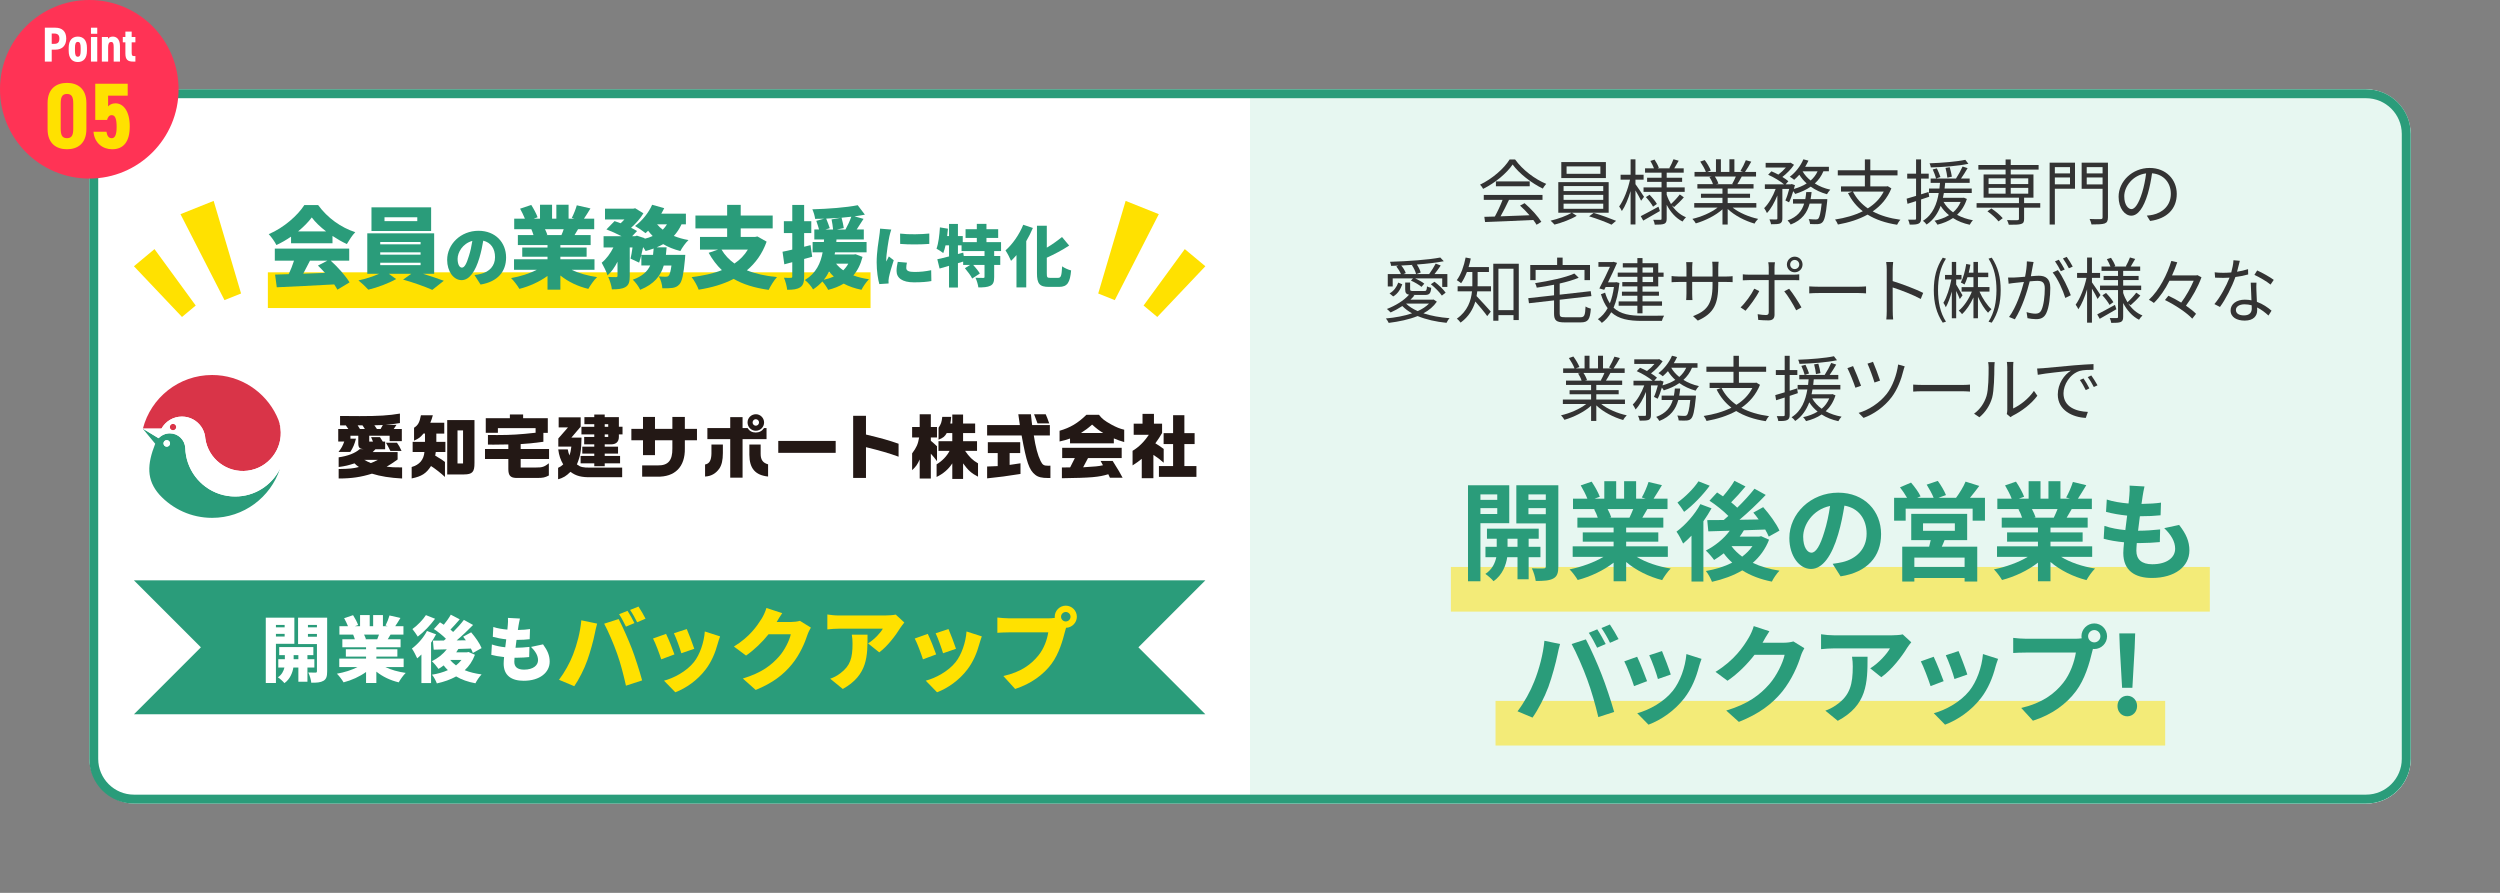 <?xml version="1.0" encoding="UTF-8"?><svg id="Point" xmlns="http://www.w3.org/2000/svg" width="560" height="200" viewBox="0 0 560 200"><rect x="0" y="0" width="560" height="200" fill="#808080" stroke="none"/><defs><style>.cls-1{fill:#333;}.cls-1,.cls-2,.cls-3,.cls-4,.cls-5,.cls-6,.cls-7,.cls-8,.cls-9{stroke-width:0px;}.cls-2{fill:#231815;}.cls-3{fill:#e7f7f1;}.cls-4{fill:#f35;}.cls-5{opacity:.5;}.cls-5,.cls-7{fill:#ffe100;}.cls-6{fill:#2a9c7a;}.cls-8{fill:#d93448;}.cls-9{fill:#fff;}</style></defs><rect class="cls-9" x="20" y="20" width="520" height="160" rx="10" ry="10"/><path class="cls-3" d="M280,20h250c5.519,0,10,4.481,10,10v140c0,5.519-4.481,10-10,10h-250V20h0Z"/><path class="cls-1" d="M339.374,35.715c1.681,2.353,4.466,4.434,6.979,5.474-.273.288-.561.704-.77,1.056-2.465-1.2-5.266-3.329-6.754-5.394-1.297,1.921-3.89,4.114-6.611,5.458-.127-.272-.432-.705-.688-.945,2.736-1.312,5.395-3.617,6.627-5.65h1.216ZM332.363,43.67h13.157v1.104h-7.507c-.561,1.185-1.248,2.561-1.889,3.682,1.984-.064,4.241-.145,6.482-.24-.656-.752-1.408-1.537-2.113-2.161l1.009-.544c1.473,1.265,3.025,2.993,3.762,4.178l-1.073.656c-.191-.32-.432-.688-.736-1.073-3.921.192-8.066.368-10.804.464l-.16-1.168c.688-.016,1.489-.032,2.353-.064.609-1.104,1.297-2.561,1.729-3.729h-4.209v-1.104ZM342.655,40.629v1.088h-7.571v-1.088h7.571Z"/><path class="cls-1" d="M352.131,47.655l1.057.688c-1.28.784-3.346,1.553-4.978,1.969-.208-.24-.593-.64-.88-.88,1.648-.384,3.697-1.121,4.705-1.777h-2.977v-6.851h11.284v6.851h-8.212ZM359.719,39.893h-9.988v-3.585h9.988v3.585ZM350.242,42.806h8.885v-1.121h-8.885v1.121ZM350.242,44.774h8.885v-1.121h-8.885v1.121ZM350.242,46.775h8.885v-1.153h-8.885v1.153ZM358.486,37.267h-7.571v1.665h7.571v-1.665ZM356.981,47.688c1.648.48,3.777,1.265,5.026,1.777l-1.025.864c-1.199-.56-3.345-1.376-5.025-1.873l1.024-.769Z"/><path class="cls-1" d="M367.607,44.966c-.224-.512-.783-1.504-1.264-2.305v7.619h-1.089v-7.475c-.528,1.745-1.216,3.425-1.952,4.466-.129-.304-.416-.752-.609-1.024.993-1.329,1.969-3.826,2.434-6.002h-2.113v-1.104h2.241v-3.458h1.089v3.458h1.824v1.104h-1.824v1.008c.447.592,1.648,2.401,1.92,2.833l-.656.88ZM371.818,47.271c-1.281.752-2.642,1.537-3.73,2.145l-.561-.992c1.009-.512,2.514-1.329,3.971-2.129l.32.977ZM374.49,45.991c.801,1.201,1.873,2.145,3.17,2.673-.24.224-.592.656-.769.96-1.505-.752-2.688-2.097-3.554-3.746v3.089c0,.64-.127.96-.527,1.152-.433.192-1.152.208-2.146.208-.048-.304-.176-.8-.336-1.088.704.016,1.393.016,1.601,0,.208,0,.256-.064.256-.272v-5.987h-4.033v-1.008h4.033v-1.232h-3.232v-.928h3.232v-1.137h-3.697v-.976h2.001c-.177-.497-.513-1.137-.8-1.649l.928-.304c.385.561.801,1.345.961,1.841l-.289.112h2.785l-.144-.048c.319-.544.72-1.409.929-1.985l1.168.336c-.336.592-.688,1.216-.992,1.697h2.113v.976h-3.811v1.137h3.458v.928h-3.458v1.232h4.034v1.008h-4.034v.641c.24.752.576,1.44.961,2.081.641-.576,1.488-1.489,1.969-2.145l.912.641c-.656.784-1.521,1.601-2.177,2.177l-.513-.384ZM369.496,43.622c.625.624,1.329,1.488,1.649,2.064l-.864.608c-.305-.592-.992-1.489-1.601-2.145l.815-.528Z"/><path class="cls-1" d="M388.107,46.503c1.457,1.152,3.666,2.097,5.715,2.529-.272.256-.641.72-.801,1.056-2.145-.608-4.482-1.809-6.019-3.281v3.489h-1.169v-3.409c-1.536,1.393-3.873,2.545-5.97,3.153-.16-.304-.513-.752-.769-1.008,1.984-.448,4.21-1.409,5.65-2.529h-5.234v-1.008h6.322v-1.185h-4.817v-.912h4.817v-1.168h-5.617v-.977h3.488c-.144-.48-.464-1.121-.783-1.601l.56-.112h-3.905v-1.024h2.545c-.225-.64-.785-1.601-1.265-2.321l1.009-.336c.544.72,1.12,1.712,1.36,2.353l-.816.304h1.969v-2.833h1.104v2.833h1.904v-2.833h1.121v2.833h1.937l-.593-.192c.416-.672.929-1.713,1.217-2.433l1.217.32c-.448.816-.961,1.697-1.408,2.305h2.48v1.024h-3.201c-.32.608-.672,1.233-.992,1.713h3.633v.977h-5.794v1.168h5.01v.912h-5.01v1.185h6.419v1.008h-5.314ZM384.121,39.54c.354.497.673,1.168.801,1.601l-.512.112h3.762l-.16-.048c.271-.464.592-1.121.816-1.665h-4.707Z"/><path class="cls-1" d="M399.922,44.902c.304-.656.624-1.648.863-2.577h-1.536v6.595c0,.608-.128.929-.528,1.137-.416.16-1.04.176-2,.176-.049-.288-.209-.784-.369-1.088.689.016,1.312.016,1.521.016.191-.016.256-.064.256-.24v-5.138c-.625,1.537-1.457,3.042-2.337,3.938-.128-.336-.417-.8-.624-1.104.992-.944,1.984-2.657,2.576-4.29h-2.416v-1.04h4.289c-.832-.705-2.305-1.601-3.553-2.145l.736-.769c.496.208,1.04.464,1.553.736.592-.448,1.199-1.024,1.68-1.584h-4.529v-1.041h5.378l.208-.048.769.48c-.624.96-1.649,1.985-2.609,2.721.528.32,1.009.656,1.345.96l-.608.688h1.185l.176-.064.721.256c-.08.272-.16.56-.24.848,1.072-.304,2.049-.704,2.865-1.232-.641-.576-1.2-1.232-1.648-1.953-.385.416-.769.816-1.152,1.136-.225-.192-.688-.528-.977-.688,1.248-.929,2.4-2.385,3.041-3.906l1.137.304c-.209.464-.465.928-.736,1.376h5.314v1.008h-1.232c-.449,1.088-1.105,1.985-1.922,2.721,1.009.64,2.193,1.121,3.475,1.393-.24.256-.593.704-.753,1.024-1.345-.368-2.577-.944-3.634-1.697-1.008.705-2.192,1.232-3.489,1.633-.08-.16-.256-.4-.433-.624-.271.928-.592,1.84-.943,2.497l-.816-.416ZM409.317,44.614s-.017.32-.032.512c-.288,2.977-.592,4.194-1.057,4.658-.271.288-.576.368-.992.416-.384.016-1.057.032-1.776-.016-.032-.32-.144-.8-.32-1.104.688.064,1.329.08,1.585.08s.384-.016.544-.16c.304-.304.544-1.2.784-3.394h-2.689c-.56,2.033-1.68,3.698-4.241,4.69-.144-.272-.464-.704-.704-.912,2.209-.8,3.217-2.145,3.713-3.778h-2.496v-.992h2.752c.097-.512.16-1.041.209-1.584h1.2c-.048.544-.128,1.072-.224,1.584h3.745ZM403.779,38.372c.432.769,1.057,1.473,1.809,2.065.656-.576,1.185-1.249,1.553-2.065h-3.361Z"/><path class="cls-1" d="M423.667,42.197c-.896,2.225-2.353,3.89-4.178,5.154,1.713.928,3.81,1.552,6.21,1.873-.271.256-.592.784-.752,1.121-2.593-.4-4.802-1.153-6.61-2.273-1.969,1.088-4.241,1.792-6.643,2.225-.097-.304-.416-.864-.64-1.12,2.256-.352,4.385-.944,6.21-1.857-1.393-1.088-2.497-2.433-3.313-4.065l.961-.336h-2.529v-1.168h5.346v-2.465h-6.066v-1.152h6.066v-2.433h1.217v2.433h6.098v1.152h-6.098v2.465h3.682l.224-.048.816.496ZM415.056,42.917c.769,1.521,1.889,2.769,3.329,3.762,1.521-.944,2.754-2.177,3.57-3.762h-6.899Z"/><path class="cls-1" d="M430.319,44.678v4.242c0,.656-.159.977-.56,1.168-.369.192-.977.24-1.985.224-.048-.288-.192-.768-.353-1.104.689.016,1.329.016,1.506,0,.191,0,.271-.048.271-.288v-3.874c-.688.224-1.328.432-1.921.608l-.192-1.152c.593-.16,1.312-.384,2.113-.625v-3.874h-1.984v-1.104h1.984v-3.201h1.12v3.201h1.713v1.104h-1.713v3.521l1.665-.528.16,1.072-1.825.608ZM440.58,44.566c-.48,1.504-1.232,2.657-2.193,3.553,1.024.576,2.241.977,3.554,1.216-.257.24-.561.705-.72,1.009-1.409-.304-2.674-.8-3.746-1.505-1.024.705-2.209,1.168-3.49,1.489-.127-.24-.447-.704-.672-.88,1.217-.272,2.321-.672,3.266-1.249-.736-.592-1.377-1.28-1.873-2.081-.624,1.633-1.568,3.138-3.152,4.178-.177-.272-.545-.656-.816-.832,2.289-1.425,3.152-3.906,3.537-6.227h-2.178v-1.008h2.338c.048-.432.096-.865.128-1.265h-2.097v-.977h5.682c.513-.784,1.121-1.889,1.473-2.689l1.121.368c-.449.768-.977,1.633-1.473,2.321h1.937v.977h-5.49c-.032.4-.08.833-.128,1.265h6.082v1.008h-6.242c-.049.352-.129.72-.208,1.072h4.481l.208-.032.673.288ZM440.916,36.691c-2.161.48-5.603.736-8.403.816-.032-.272-.177-.656-.288-.928,2.77-.096,6.146-.368,8.003-.784l.688.896ZM433.857,37.715c.287.608.656,1.441.8,1.937l-.976.336c-.145-.544-.449-1.393-.753-2.033l.929-.24ZM435.361,45.238c.513.896,1.232,1.681,2.129,2.321.721-.608,1.297-1.376,1.697-2.321h-3.826ZM436.21,39.796c-.048-.544-.24-1.473-.416-2.177l.944-.16c.208.688.4,1.584.48,2.113l-1.009.224Z"/><path class="cls-1" d="M457.016,46.519h-3.618v2.529c0,.656-.144.96-.672,1.121-.528.176-1.393.176-2.753.176-.064-.304-.24-.736-.4-1.041,1.057.032,2.049.032,2.305.016.272-.016.368-.08.368-.304v-2.497h-9.491v-1.024h9.491v-1.216h-7.923v-5.202h4.93v-1.088h-6.099v-1.024h6.099v-1.249h1.152v1.249h6.242v1.024h-6.242v1.088h5.09v5.202h-2.097v1.216h3.618v1.024ZM446.066,46.695c.929.608,2.001,1.521,2.545,2.177l-.943.72c-.496-.656-1.553-1.617-2.481-2.257l.88-.64ZM445.442,41.237h3.81v-1.296h-3.81v1.296ZM445.442,43.382h3.81v-1.296h-3.81v1.296ZM450.404,39.94v1.296h3.922v-1.296h-3.922ZM454.326,42.085h-3.922v1.296h3.922v-1.296Z"/><path class="cls-1" d="M464.801,42.277h-4.514v8.019h-1.169v-13.861h5.683v5.842ZM460.287,37.443v1.393h3.393v-1.393h-3.393ZM463.68,41.285v-1.537h-3.393v1.537h3.393ZM472.18,48.664c0,.816-.208,1.2-.736,1.393-.561.192-1.505.224-2.945.224-.064-.336-.256-.896-.432-1.233,1.088.064,2.176.048,2.513.032.288-.016.399-.096.399-.416v-6.371h-4.689v-5.858h5.891v12.229ZM467.426,37.443v1.393h3.553v-1.393h-3.553ZM470.979,41.301v-1.552h-3.553v1.552h3.553Z"/><path class="cls-1" d="M480.889,48.296c.496-.032.977-.112,1.361-.192,2.032-.448,4.018-1.953,4.018-4.69,0-2.401-1.521-4.37-4.21-4.594-.208,1.473-.513,3.073-.944,4.562-.977,3.249-2.241,4.93-3.714,4.93-1.408,0-2.833-1.632-2.833-4.242,0-3.441,3.073-6.45,6.947-6.45,3.713,0,6.082,2.625,6.082,5.826,0,3.33-2.193,5.554-5.971,6.05l-.736-1.2ZM479.849,43.11c.399-1.312.704-2.817.88-4.274-3.041.384-4.897,2.993-4.897,5.122,0,2.001.929,2.881,1.616,2.881.705,0,1.585-1.057,2.401-3.729Z"/><path class="cls-1" d="M321.856,67.575c-.736,1.072-1.761,1.937-3.009,2.609,1.712.561,3.729.929,5.857,1.088-.256.24-.527.736-.688,1.041-2.354-.24-4.594-.736-6.467-1.521-1.921.784-4.193,1.249-6.482,1.537-.112-.272-.4-.752-.625-.993,2.081-.192,4.113-.56,5.858-1.152-.832-.464-1.568-1.008-2.177-1.632-.848.56-1.761,1.056-2.625,1.44-.176-.208-.608-.592-.832-.784,1.873-.721,3.793-1.857,4.962-3.202-.673-.112-.864-.448-.864-1.184v-1.537h1.104v1.521c0,.32.113.384.785.384h2.337c.496,0,.593-.112.656-1.056.224.16.64.272.944.336-.112,1.297-.416,1.601-1.457,1.601h-2.593l.288.096c-.271.336-.561.656-.896.96h4.979l.191-.048.753.496ZM311.965,64.165h-1.105v-2.769h2.945c-.191-.512-.624-1.2-1.023-1.712l.463-.192c-.56.032-1.104.048-1.632.064-.032-.272-.144-.688-.257-.913,3.906-.112,8.691-.448,11.27-.96l.783.833c-1.632.32-3.777.576-6.033.736.399.592.736,1.296.863,1.792l-.992.352h2.881c.48-.656,1.121-1.665,1.473-2.353l1.121.433c-.432.656-.929,1.344-1.393,1.92h2.881v2.881h-1.152v-1.921h-6.066c.752.352,1.601.8,2.049,1.185l-.624.72c-.497-.432-1.521-1.041-2.369-1.409l.464-.496h-4.545v1.809ZM311.26,65.718c.961-.512,1.601-1.457,1.953-2.417l.896.384c-.369,1.041-.961,2.097-2.033,2.721l-.816-.688ZM316.462,59.332c-.864.048-1.729.096-2.577.144.448.528.849,1.2,1.009,1.696l-.528.224h2.833c-.112-.544-.513-1.376-.929-2l.192-.064ZM314.957,68.007c.673.656,1.553,1.216,2.609,1.681,1.008-.448,1.873-1.008,2.529-1.681h-5.139ZM321.328,63.109c.928.704,2.017,1.729,2.497,2.449l-.849.656c-.48-.72-1.537-1.809-2.465-2.545l.816-.56Z"/><path class="cls-1" d="M330.989,63.573c0,.16,0,.352-.017.544h3.01v1.137h-3.073c-.032.352-.096.72-.159,1.072.752.752,2.688,2.913,3.185,3.474l-.8,1.008c-.545-.785-1.793-2.289-2.658-3.266-.512,1.697-1.488,3.426-3.312,4.722-.16-.256-.576-.705-.832-.88,2.433-1.729,3.185-4.034,3.393-6.13h-3.217v-1.137h3.297v-3.185h-1.217c-.384.96-.8,1.825-1.296,2.513-.208-.208-.704-.528-.977-.688.944-1.232,1.601-3.137,1.985-5.074l1.152.224c-.129.672-.305,1.312-.496,1.921h4.562v1.104h-2.529v2.641ZM340.209,59.075v12.613h-1.185v-1.104h-3.377v1.265h-1.153v-12.773h5.715ZM339.024,69.463v-9.268h-3.377v9.268h3.377Z"/><path class="cls-1" d="M353.997,71.064c.929,0,1.073-.416,1.169-2.417.288.224.832.4,1.184.496-.191,2.401-.576,3.073-2.288,3.073h-3.569c-1.857,0-2.385-.416-2.385-1.969v-2.961l-5.619.64-.16-1.136,5.779-.641v-2.369c-1.297.256-2.625.48-3.874.656-.048-.288-.224-.752-.368-1.008,3.186-.497,6.803-1.249,8.787-2.161l.977.944c-1.168.496-2.656.928-4.258,1.296v2.497l6.947-.784.16,1.104-7.107.816v3.105c0,.672.176.816,1.201.816h3.425ZM343.977,62.757h-1.199v-3.394h6.018v-1.665h1.232v1.665h6.131v3.394h-1.232v-2.289h-10.949v2.289Z"/><path class="cls-1" d="M362.753,63.381c-.24,2.241-.688,4.082-1.312,5.539,1.553,1.472,3.729,1.809,6.387,1.809.656,0,4.098,0,4.93-.016-.192.288-.416.816-.496,1.168h-4.466c-2.913,0-5.202-.384-6.883-1.937-.576,1.008-1.28,1.809-2.097,2.385-.177-.24-.624-.672-.896-.833.864-.576,1.601-1.393,2.192-2.465-.607-.8-1.104-1.825-1.504-3.121l.928-.353c.289.96.641,1.745,1.072,2.385.416-1.024.721-2.241.913-3.649h-1.856l-.32.624-1.089-.304c.8-1.504,1.729-3.441,2.369-4.85h-2.577v-1.057h3.17l.191-.064.816.24c-.512,1.216-1.297,2.833-2.033,4.354h1.648l.225-.032.688.176ZM366.771,62.004h-4.401v-.944h4.401v-1.152h-3.265v-.944h3.265v-1.153h1.152v1.153h3.521v2.097h1.2v.944h-1.2v2.145h-3.521v1.185h3.682v.912h-3.682v1.265h4.37v.976h-4.37v1.697h-1.152v-1.697h-4.194v-.976h4.194v-1.265h-3.458v-.912h3.458v-1.185h-3.378v-.96h3.378v-1.185ZM367.923,61.06h2.369v-1.152h-2.369v1.152ZM370.292,62.004h-2.369v1.185h2.369v-1.185Z"/><path class="cls-1" d="M386.651,61.94c.704,0,1.249-.048,1.457-.08v1.345c-.16-.016-.753-.048-1.457-.048h-1.761v.561c0,4.273-.912,6.466-4.578,8.099l-1.072-1.008c2.914-1.121,4.37-2.497,4.37-6.979v-.672h-4.562v2.593c0,.592.048,1.296.063,1.457h-1.408c.016-.16.063-.848.063-1.457v-2.593h-1.713c-.703,0-1.424.048-1.616.064v-1.393c.144.032.929.112,1.616.112h1.713v-2.049c0-.512-.048-1.008-.063-1.168h1.425c-.017.16-.08.608-.08,1.168v2.049h4.562v-2.001c0-.624-.048-1.152-.08-1.312h1.44c-.016.16-.08.688-.08,1.312v2.001h1.761Z"/><path class="cls-1" d="M394.069,65.206c-.673,1.376-2.177,3.41-3.073,4.402l-1.104-.752c1.056-.992,2.433-2.897,3.058-4.193l1.12.544ZM397.494,62.741v7.747c0,.848-.416,1.281-1.376,1.281-.673,0-1.633-.048-2.272-.112l-.129-1.28c.705.128,1.441.192,1.857.192.432,0,.623-.192.623-.608v-7.219h-4.449c-.48,0-.928.016-1.36.048v-1.344c.448.048.849.08,1.36.08h4.449v-1.649c0-.352-.047-.896-.111-1.136h1.504c-.047.224-.096.8-.096,1.152v1.633h4.227c.384,0,.912-.016,1.312-.08v1.329c-.433-.032-.912-.032-1.297-.032h-4.242ZM400.76,64.678c.849,1.024,2.129,3.025,2.77,4.177l-1.186.656c-.623-1.249-1.824-3.249-2.672-4.257l1.088-.576ZM400.264,59.251c0-.96.784-1.761,1.744-1.761.977,0,1.762.8,1.762,1.761,0,.976-.785,1.745-1.762,1.745-.96,0-1.744-.769-1.744-1.745ZM401,59.251c0,.576.448,1.024,1.008,1.024.576,0,1.025-.448,1.025-1.024,0-.561-.449-1.024-1.025-1.024-.56,0-1.008.464-1.008,1.024Z"/><path class="cls-1" d="M405.271,64.149c.48.032,1.328.08,2.225.08h8.771c.801,0,1.377-.048,1.729-.08v1.568c-.32-.016-.992-.08-1.713-.08h-8.787c-.881,0-1.729.032-2.225.08v-1.568Z"/><path class="cls-1" d="M430.247,66.966c-1.745-.944-4.514-2.017-6.29-2.577l.016,5.282c0,.512.031,1.361.096,1.889h-1.536c.063-.512.096-1.296.096-1.889v-9.315c0-.448-.032-1.168-.128-1.665h1.568c-.048.497-.111,1.185-.111,1.665v2.609c2.112.64,5.138,1.792,6.834,2.641l-.544,1.36Z"/><path class="cls-1" d="M435.895,57.939c-1.329,2.064-1.777,4.481-1.777,7.059.016,2.593.448,4.994,1.777,7.059l-.721.224c-1.425-2.145-2.001-4.466-2.001-7.283,0-2.801.576-5.138,2.001-7.283l.721.224ZM438.999,66.999c-.144-.416-.496-1.168-.815-1.825v6.114h-.977v-5.986c-.385,1.376-.85,2.673-1.346,3.521-.111-.304-.367-.736-.543-.993.736-1.168,1.439-3.345,1.792-5.234h-1.425v-1.008h1.521v-2.913h.977v2.913h1.199v1.008h-1.199v1.136c.367.592,1.232,2.049,1.424,2.417l-.608.849ZM443.4,65.318c.673,1.521,1.762,3.137,2.689,3.954-.24.192-.592.544-.768.784-.77-.784-1.617-2.161-2.258-3.569v4.802h-1.008v-4.658c-.688,1.504-1.633,2.897-2.561,3.729-.177-.24-.497-.592-.736-.784,1.119-.865,2.272-2.577,2.944-4.258h-2.305v-1.008h2.657v-2.225h-1.345c-.208.624-.416,1.185-.656,1.648-.177-.128-.593-.352-.833-.448.576-1.073.977-2.657,1.217-4.162l.929.176c-.097.592-.224,1.201-.368,1.777h1.057v-2.401h1.008v2.401h2.305v1.008h-2.305v2.225h2.578v1.008h-2.242ZM446.154,57.715c1.424,2.145,2,4.481,2,7.283,0,2.817-.576,5.138-2,7.283l-.721-.224c1.328-2.065,1.761-4.466,1.777-7.059,0-2.577-.449-4.994-1.777-7.059l.721-.224Z"/><path class="cls-1" d="M455.52,58.691c-.064.304-.145.625-.192.944-.096.464-.239,1.393-.416,2.241.736-.064,1.393-.112,1.776-.112,1.425,0,2.578.561,2.578,2.705,0,1.889-.257,4.386-.913,5.714-.513,1.057-1.296,1.312-2.321,1.312-.607,0-1.36-.112-1.873-.224l-.207-1.36c.672.224,1.504.352,1.953.352.576,0,1.039-.128,1.376-.816.513-1.056.752-3.121.752-4.834,0-1.44-.656-1.696-1.681-1.696-.384,0-1.008.048-1.696.112-.576,2.273-1.665,5.842-3.329,8.5l-1.297-.528c1.617-2.161,2.785-5.73,3.329-7.843-.832.08-1.585.16-2.001.208-.384.048-1.023.112-1.424.192l-.129-1.393c.496.016.896.016,1.409,0,.528-.016,1.44-.096,2.401-.176.224-1.136.416-2.369.399-3.441l1.505.144ZM460.961,60.5c.993,1.28,2.369,4.162,2.898,5.634l-1.232.608c-.48-1.632-1.729-4.402-2.834-5.698l1.168-.544ZM461.617,60.756c-.319-.64-.863-1.617-1.296-2.225l.849-.353c.4.561.992,1.553,1.328,2.193l-.881.384ZM463.427,60.1c-.353-.688-.88-1.601-1.329-2.209l.849-.352c.417.576,1.04,1.584,1.345,2.177l-.864.384Z"/><path class="cls-1" d="M469.859,66.966c-.224-.512-.783-1.504-1.264-2.305v7.619h-1.089v-7.475c-.528,1.745-1.216,3.425-1.952,4.466-.129-.304-.416-.752-.609-1.024.993-1.329,1.969-3.826,2.434-6.002h-2.113v-1.104h2.241v-3.458h1.089v3.458h1.824v1.104h-1.824v1.008c.447.592,1.648,2.401,1.92,2.833l-.656.88ZM474.07,69.271c-1.281.752-2.642,1.537-3.73,2.145l-.561-.992c1.009-.512,2.514-1.329,3.971-2.129l.32.977ZM476.742,67.991c.801,1.201,1.873,2.145,3.17,2.673-.24.224-.592.656-.769.96-1.505-.752-2.688-2.097-3.554-3.746v3.089c0,.64-.127.96-.527,1.152-.433.192-1.152.208-2.146.208-.048-.304-.176-.8-.336-1.088.704.016,1.393.016,1.601,0,.208,0,.256-.064.256-.272v-5.987h-4.033v-1.008h4.033v-1.232h-3.232v-.928h3.232v-1.137h-3.697v-.976h2.001c-.177-.497-.513-1.137-.8-1.649l.928-.304c.385.561.801,1.345.961,1.841l-.289.112h2.785l-.144-.048c.319-.544.72-1.409.929-1.985l1.168.336c-.336.592-.688,1.216-.992,1.697h2.113v.976h-3.811v1.137h3.458v.928h-3.458v1.232h4.034v1.008h-4.034v.641c.24.752.576,1.44.961,2.081.641-.576,1.488-1.489,1.969-2.145l.912.641c-.656.784-1.521,1.601-2.177,2.177l-.513-.384ZM471.748,65.622c.625.624,1.329,1.488,1.649,2.064l-.864.608c-.305-.592-.992-1.489-1.601-2.145l.815-.528Z"/><path class="cls-1" d="M493.13,62.116c-.752,2.097-2.128,4.562-3.474,6.355.896.624,1.713,1.249,2.258,1.825l-.849,1.088c-1.217-1.329-3.858-3.089-6.114-4.178l.768-.96c.912.416,1.921.96,2.865,1.537,1.072-1.409,2.129-3.313,2.801-4.898h-5.426c-.944,1.873-2.113,3.633-3.489,4.978-.272-.224-.784-.544-1.12-.704,2.385-2.209,4.129-5.747,5.025-8.708l1.329.304c-.32.96-.721,1.953-1.169,2.929h5.459l.24-.048.896.48Z"/><path class="cls-1" d="M503.592,61.476c-.832.24-1.824.448-2.865.576-.783,2.241-2.192,4.994-3.457,6.707l-1.248-.641c1.328-1.537,2.673-4.065,3.393-5.922-.463.032-.928.048-1.393.048-.592,0-1.248-.016-1.84-.048l-.096-1.2c.592.08,1.264.112,1.952.112.561,0,1.152-.032,1.761-.08.24-.88.465-1.889.496-2.737l1.425.128c-.16.576-.368,1.537-.624,2.449.832-.128,1.664-.32,2.465-.577l.031,1.185ZM505.449,63.317c-.048.656-.032,1.121-.016,1.713.016.576.08,1.617.111,2.577,1.361.497,2.465,1.281,3.281,1.985l-.688,1.088c-.673-.608-1.521-1.312-2.545-1.809.016.24.016.464.016.64,0,1.265-.832,2.305-2.785,2.305-1.744,0-3.17-.72-3.17-2.289,0-1.457,1.377-2.401,3.17-2.401.528,0,1.041.048,1.504.144-.047-1.296-.127-2.849-.16-3.954h1.281ZM504.377,68.391c-.496-.144-1.041-.224-1.602-.224-1.168,0-1.936.528-1.936,1.249,0,.736.592,1.232,1.824,1.232,1.297,0,1.729-.72,1.729-1.505,0-.208,0-.464-.016-.752ZM508.603,63.749c-.849-.72-2.562-1.697-3.618-2.177l.625-.992c1.152.512,2.961,1.536,3.713,2.113l-.72,1.056Z"/><path class="cls-1" d="M358.678,90.503c1.457,1.152,3.666,2.097,5.715,2.529-.272.256-.641.72-.801,1.056-2.145-.608-4.481-1.809-6.018-3.281v3.489h-1.169v-3.409c-1.536,1.393-3.874,2.545-5.97,3.153-.16-.304-.513-.752-.77-1.008,1.985-.448,4.21-1.409,5.65-2.529h-5.234v-1.008h6.323v-1.185h-4.817v-.912h4.817v-1.168h-5.618v-.977h3.489c-.144-.48-.464-1.121-.784-1.601l.561-.112h-3.906v-1.024h2.545c-.224-.64-.784-1.601-1.264-2.321l1.008-.336c.545.72,1.121,1.712,1.361,2.353l-.816.304h1.969v-2.833h1.104v2.833h1.905v-2.833h1.12v2.833h1.938l-.593-.192c.416-.672.929-1.713,1.216-2.433l1.217.32c-.447.816-.96,1.697-1.408,2.305h2.48v1.024h-3.201c-.32.608-.672,1.233-.992,1.713h3.634v.977h-5.794v1.168h5.01v.912h-5.01v1.185h6.418v1.008h-5.314ZM354.692,83.54c.353.497.673,1.168.8,1.601l-.512.112h3.762l-.16-.048c.271-.464.592-1.121.816-1.665h-4.706Z"/><path class="cls-1" d="M370.492,88.902c.305-.656.625-1.648.864-2.577h-1.536v6.595c0,.608-.129.929-.528,1.137-.417.16-1.04.176-2.001.176-.048-.288-.208-.784-.368-1.088.688.016,1.312.016,1.521.016.192-.016.256-.064.256-.24v-5.138c-.624,1.537-1.456,3.042-2.336,3.938-.129-.336-.417-.8-.625-1.104.992-.944,1.984-2.657,2.577-4.29h-2.417v-1.04h4.289c-.832-.705-2.305-1.601-3.553-2.145l.736-.769c.496.208,1.041.464,1.553.736.592-.448,1.2-1.024,1.681-1.584h-4.53v-1.041h5.379l.207-.048.77.48c-.625.96-1.649,1.985-2.609,2.721.527.32,1.008.656,1.344.96l-.607.688h1.184l.177-.064.72.256c-.08.272-.16.56-.24.848,1.073-.304,2.049-.704,2.865-1.232-.64-.576-1.2-1.232-1.648-1.953-.384.416-.768.816-1.152,1.136-.225-.192-.688-.528-.977-.688,1.249-.929,2.401-2.385,3.041-3.906l1.137.304c-.208.464-.464.928-.736,1.376h5.314v1.008h-1.232c-.448,1.088-1.104,1.985-1.921,2.721,1.009.64,2.192,1.121,3.474,1.393-.24.256-.592.704-.752,1.024-1.346-.368-2.578-.944-3.634-1.697-1.009.705-2.192,1.232-3.489,1.633-.08-.16-.256-.4-.433-.624-.272.928-.593,1.84-.944,2.497l-.816-.416ZM379.889,88.614s-.017.32-.033.512c-.287,2.977-.592,4.194-1.056,4.658-.272.288-.576.368-.993.416-.383.016-1.056.032-1.775-.016-.033-.32-.145-.8-.32-1.104.688.064,1.328.08,1.584.08s.385-.016.545-.16c.304-.304.543-1.2.783-3.394h-2.688c-.56,2.033-1.681,3.698-4.241,4.69-.145-.272-.465-.704-.705-.912,2.209-.8,3.218-2.145,3.714-3.778h-2.497v-.992h2.753c.097-.512.16-1.041.208-1.584h1.201c-.049.544-.129,1.072-.225,1.584h3.746ZM374.35,82.372c.433.769,1.057,1.473,1.809,2.065.656-.576,1.186-1.249,1.553-2.065h-3.361Z"/><path class="cls-1" d="M394.238,86.197c-.896,2.225-2.354,3.89-4.178,5.154,1.713.928,3.809,1.552,6.21,1.873-.272.256-.592.784-.752,1.121-2.593-.4-4.802-1.153-6.61-2.273-1.969,1.088-4.242,1.792-6.643,2.225-.097-.304-.416-.864-.641-1.12,2.257-.352,4.386-.944,6.211-1.857-1.393-1.088-2.498-2.433-3.314-4.065l.961-.336h-2.529v-1.168h5.346v-2.465h-6.066v-1.152h6.066v-2.433h1.217v2.433h6.099v1.152h-6.099v2.465h3.682l.225-.048.816.496ZM385.627,86.917c.768,1.521,1.889,2.769,3.328,3.762,1.521-.944,2.754-2.177,3.57-3.762h-6.898Z"/><path class="cls-1" d="M400.891,88.678v4.242c0,.656-.16.977-.561,1.168-.368.192-.977.24-1.984.224-.049-.288-.192-.768-.353-1.104.688.016,1.329.016,1.505,0,.191,0,.271-.048.271-.288v-3.874c-.688.224-1.328.432-1.92.608l-.192-1.152c.593-.16,1.312-.384,2.112-.625v-3.874h-1.984v-1.104h1.984v-3.201h1.121v3.201h1.713v1.104h-1.713v3.521l1.664-.528.16,1.072-1.824.608ZM411.15,88.566c-.48,1.504-1.232,2.657-2.193,3.553,1.025.576,2.242.977,3.555,1.216-.257.24-.561.705-.721,1.009-1.408-.304-2.674-.8-3.746-1.505-1.023.705-2.209,1.168-3.489,1.489-.128-.24-.448-.704-.672-.88,1.216-.272,2.321-.672,3.265-1.249-.736-.592-1.376-1.28-1.872-2.081-.624,1.633-1.569,3.138-3.153,4.178-.176-.272-.545-.656-.816-.832,2.289-1.425,3.153-3.906,3.537-6.227h-2.177v-1.008h2.337c.049-.432.096-.865.129-1.265h-2.098v-.977h5.683c.513-.784,1.12-1.889,1.472-2.689l1.121.368c-.448.768-.977,1.633-1.473,2.321h1.938v.977h-5.49c-.033.4-.08.833-.129,1.265h6.082v1.008h-6.242c-.048.352-.128.72-.207,1.072h4.48l.209-.032.672.288ZM411.486,80.691c-2.16.48-5.602.736-8.402.816-.033-.272-.177-.656-.289-.928,2.77-.096,6.146-.368,8.004-.784l.688.896ZM404.428,81.715c.288.608.656,1.441.801,1.937l-.977.336c-.145-.544-.448-1.393-.752-2.033l.928-.24ZM405.933,89.238c.513.896,1.232,1.681,2.129,2.321.72-.608,1.296-1.376,1.696-2.321h-3.825ZM406.781,83.796c-.049-.544-.24-1.473-.416-2.177l.943-.16c.209.688.4,1.584.48,2.113l-1.008.224Z"/><path class="cls-1" d="M416.877,86.405l-1.266.448c-.304-.992-1.408-3.697-1.792-4.386l1.265-.464c.416.896,1.424,3.346,1.793,4.402ZM426.656,82.067c-.111.272-.225.657-.288.913-.479,1.985-1.345,4.274-2.657,6.002-1.648,2.177-4.018,3.826-6.274,4.626l-1.104-1.121c2.289-.672,4.674-2.209,6.291-4.258,1.312-1.665,2.256-4.29,2.561-6.579l1.473.416ZM421.135,85.253l-1.249.432c-.257-.912-1.169-3.394-1.569-4.226l1.232-.416c.353.769,1.312,3.313,1.586,4.21Z"/><path class="cls-1" d="M428.553,86.149c.48.032,1.329.08,2.225.08h8.771c.801,0,1.377-.048,1.729-.08v1.568c-.32-.016-.993-.08-1.713-.08h-8.788c-.88,0-1.729.032-2.225.08v-1.568Z"/><path class="cls-1" d="M442.188,92.664c1.345-.96,2.305-2.385,2.785-3.938.464-1.473.479-4.658.479-6.435,0-.48-.047-.832-.111-1.168h1.473c-.016.192-.08.672-.08,1.153,0,1.776-.064,5.202-.496,6.803-.48,1.712-1.505,3.281-2.85,4.386l-1.2-.8ZM449.52,92.744c.063-.256.111-.577.111-.896v-9.588c0-.608-.08-1.057-.096-1.185h1.473c-.016.128-.064.576-.064,1.185v9.236c1.473-.672,3.441-2.129,4.658-3.938l.769,1.089c-1.376,1.873-3.602,3.505-5.458,4.434-.24.128-.385.24-.545.368l-.848-.704Z"/><path class="cls-1" d="M457.727,82.468c1.04-.096,4.033-.384,6.947-.64,1.729-.144,3.217-.224,4.273-.272v1.28c-.912,0-2.289.016-3.105.256-2.257.721-3.617,3.138-3.617,5.01,0,3.089,2.881,4.065,5.458,4.162l-.464,1.345c-2.93-.128-6.275-1.697-6.275-5.234,0-2.465,1.488-4.481,2.945-5.346-1.393.16-5.715.577-7.427.929l-.144-1.409c.607-.016,1.104-.048,1.408-.08ZM468.019,86.998l-.816.384c-.368-.769-.833-1.601-1.312-2.257l.816-.352c.368.528.977,1.521,1.312,2.225ZM469.844,86.31l-.833.384c-.384-.768-.849-1.553-1.36-2.225l.801-.368c.384.528,1.008,1.504,1.393,2.209Z"/><rect class="cls-5" x="325" y="127" width="170" height="10"/><rect class="cls-5" x="335" y="157" width="150" height="10"/><path class="cls-6" d="M331.617,117.199v13.009h-2.785v-21.506h9.241v8.497h-6.456ZM331.617,110.743v1.224h3.768v-1.224h-3.768ZM335.385,115.135v-1.32h-3.768v1.32h3.768ZM342.418,124.808v4.945h-2.496v-4.945h-2.305c-.24,1.656-1.032,3.984-3.072,5.376-.408-.504-1.271-1.248-1.824-1.632,1.536-.96,2.208-2.521,2.448-3.745h-2.425v-2.328h2.521v-1.8h-2.186v-2.256h11.594v2.256h-2.256v1.8h2.64v2.328h-2.64ZM339.922,122.479v-1.8h-2.232v1.8h2.232ZM349.066,126.872c0,1.464-.264,2.256-1.129,2.712-.863.48-2.111.552-3.936.552-.096-.792-.48-2.088-.864-2.832,1.08.048,2.256.048,2.616.024.384,0,.504-.144.504-.48v-9.601h-6.601v-8.544h9.409v18.169ZM342.369,110.743v1.224h3.889v-1.224h-3.889ZM346.258,115.183v-1.368h-3.889v1.368h3.889Z"/><path class="cls-6" d="M366.634,124.736c2.04,1.248,4.824,2.184,7.608,2.616-.648.624-1.488,1.824-1.92,2.592-2.953-.744-5.857-2.184-8.064-4.057v4.321h-2.809v-4.177c-2.232,1.752-5.185,3.145-8.041,3.889-.408-.696-1.225-1.8-1.824-2.376,2.688-.552,5.521-1.56,7.585-2.808h-6.889v-2.352h9.169v-1.056h-6.912v-2.064h6.912v-1.08h-8.113v-2.232h4.561c-.191-.6-.504-1.32-.816-1.872l.289-.048h-5.017v-2.328h3.216c-.336-.912-.96-2.064-1.488-2.976l2.449-.84c.695,1.032,1.487,2.448,1.824,3.384l-1.177.432h2.185v-3.912h2.664v3.912h1.775v-3.912h2.689v3.912h2.135l-.863-.264c.576-.984,1.176-2.424,1.512-3.48l3,.72c-.672,1.104-1.319,2.185-1.871,3.024h3.119v2.328h-4.512c-.385.696-.768,1.344-1.128,1.92h4.704v2.232h-8.328v1.08h7.2v2.064h-7.2v1.056h9.336v2.352h-6.96ZM360.105,114.031c.336.624.647,1.32.815,1.848l-.407.072h4.488c.287-.576.576-1.272.84-1.92h-5.736Z"/><path class="cls-6" d="M383.383,113.863c-.528.96-1.152,1.944-1.824,2.904v13.489h-2.664v-10.273c-.625.672-1.248,1.248-1.873,1.776-.264-.624-1.031-2.064-1.488-2.665,2.017-1.512,4.105-3.84,5.354-6.168l2.496.936ZM382.975,108.798c-1.512,2.064-3.744,4.393-5.736,5.856-.36-.576-1.057-1.584-1.488-2.088,1.703-1.2,3.695-3.192,4.704-4.752l2.521.984ZM396.271,120.896c-.816,2.112-2.088,3.816-3.648,5.185,1.729.816,3.744,1.416,5.977,1.752-.6.6-1.344,1.704-1.704,2.448-2.544-.504-4.753-1.344-6.624-2.52-1.992,1.176-4.32,2.016-6.793,2.568-.264-.72-.864-1.848-1.368-2.424,2.136-.36,4.152-.984,5.904-1.873-.696-.624-1.345-1.32-1.896-2.088-.721.552-1.44,1.056-2.16,1.488-.385-.552-1.297-1.608-1.849-2.112,2.04-1.032,4.009-2.616,5.353-4.44l-4.801.144-.24-2.521c1.08,0,2.328,0,3.697-.024.336-.288.695-.6,1.031-.912-1.104-1.128-2.784-2.472-4.225-3.408l1.705-1.848c.408.264.863.552,1.32.864.936-1.08,1.943-2.4,2.567-3.48l2.473,1.272c-1.032,1.248-2.208,2.544-3.216,3.552.504.408.983.816,1.367,1.2,1.465-1.416,2.832-2.928,3.865-4.248l2.52,1.392c-1.729,1.824-3.864,3.864-5.881,5.568l4.297-.072c-.385-.552-.792-1.056-1.2-1.536l2.208-1.224c1.393,1.561,2.977,3.721,3.648,5.257l-2.4,1.344c-.191-.456-.455-1.008-.792-1.584-1.584.072-3.216.12-4.776.168-.288.48-.6.96-.936,1.416h4.344l.456-.096,1.776.792ZM387.871,122.359c.623.864,1.439,1.632,2.376,2.329.912-.696,1.681-1.464,2.304-2.353h-4.656l-.023.024Z"/><path class="cls-6" d="M410.513,126.296c.912-.12,1.584-.24,2.208-.384,3.049-.72,5.4-2.904,5.4-6.361,0-3.288-1.775-5.736-4.969-6.289-.336,2.016-.744,4.225-1.416,6.457-1.416,4.801-3.48,7.729-6.072,7.729-2.616,0-4.849-2.904-4.849-6.913,0-5.473,4.776-10.177,10.945-10.177,5.88,0,9.601,4.104,9.601,9.289,0,4.992-3.072,8.544-9.072,9.457l-1.776-2.808ZM408.664,119.095c.553-1.752.984-3.792,1.272-5.76-3.937.816-6.024,4.272-6.024,6.889,0,2.4.96,3.576,1.848,3.576.984,0,1.944-1.488,2.904-4.705Z"/><path class="cls-6" d="M444.631,111.511v5.112h-2.76v-2.688h-15.001v2.688h-2.593v-5.112h2.904c-.432-.768-1.031-1.632-1.584-2.352l2.473-1.056c.792.912,1.729,2.184,2.136,3.072l-.769.336h3.697c-.336-.864-.984-2.04-1.561-2.952l2.496-.84c.696.936,1.488,2.304,1.824,3.168l-1.68.624h3.936c.769-1.032,1.681-2.496,2.137-3.625l3.072.96c-.696.912-1.416,1.872-2.088,2.664h3.359ZM435.582,120.992c-.191.528-.407,1.008-.623,1.464h7.944v7.801h-2.832v-.792h-11.257v.792h-2.713v-7.801h6.025c.119-.48.264-.984.359-1.464h-4.368v-5.881h12.528v5.881h-5.064ZM440.071,124.904h-11.257v2.088h11.257v-2.088ZM430.758,118.903h7.129v-1.68h-7.129v1.68Z"/><path class="cls-6" d="M461.684,124.736c2.04,1.248,4.824,2.184,7.608,2.616-.647.624-1.488,1.824-1.92,2.592-2.952-.744-5.856-2.184-8.065-4.057v4.321h-2.808v-4.177c-2.232,1.752-5.185,3.145-8.041,3.889-.407-.696-1.224-1.8-1.823-2.376,2.688-.552,5.52-1.56,7.584-2.808h-6.889v-2.352h9.169v-1.056h-6.913v-2.064h6.913v-1.08h-8.112v-2.232h4.561c-.193-.6-.505-1.32-.816-1.872l.287-.048h-5.016v-2.328h3.216c-.336-.912-.96-2.064-1.487-2.976l2.447-.84c.696,1.032,1.488,2.448,1.824,3.384l-1.176.432h2.184v-3.912h2.665v3.912h1.776v-3.912h2.688v3.912h2.137l-.864-.264c.576-.984,1.176-2.424,1.513-3.48l3,.72c-.672,1.104-1.32,2.185-1.873,3.024h3.121v2.328h-4.513c-.384.696-.769,1.344-1.128,1.92h4.704v2.232h-8.329v1.08h7.201v2.064h-7.201v1.056h9.338v2.352h-6.961ZM455.154,114.031c.336.624.648,1.32.816,1.848l-.408.072h4.488c.289-.576.576-1.272.84-1.92h-5.736Z"/><path class="cls-6" d="M488.122,117.583c1.584,2.017,2.304,3.696,2.304,5.713,0,3.576-3.216,6.168-8.424,6.168-3.744,0-6.385-1.632-6.385-5.593,0-.576.072-1.416.168-2.4-1.729-.168-3.289-.432-4.561-.792l.168-2.88c1.536.528,3.145.792,4.68.936.145-1.056.265-2.16.408-3.24-1.656-.168-3.336-.456-4.729-.84l.168-2.76c1.369.456,3.145.744,4.873.888.096-.72.145-1.368.191-1.896.049-.648.097-1.32.049-2.112l3.336.192c-.191.864-.312,1.488-.408,2.112-.072.408-.144,1.032-.264,1.8,1.704-.024,3.24-.12,4.368-.288l-.096,2.832c-1.416.144-2.712.216-4.632.216-.145,1.056-.289,2.184-.408,3.24h.168c1.464,0,3.216-.12,4.775-.288l-.071,2.832c-1.345.12-2.736.216-4.2.216h-.961c-.047.696-.096,1.296-.096,1.728,0,1.944,1.2,3.024,3.553,3.024,3.312,0,5.137-1.512,5.137-3.48,0-1.608-.912-3.144-2.449-4.608l3.337-.72Z"/><path class="cls-6" d="M345.948,143.535l3.505.72c-.217.696-.48,1.872-.576,2.4-.336,1.68-1.225,4.993-2.041,7.225-.863,2.329-2.279,5.064-3.552,6.865l-3.36-1.416c1.512-1.968,2.928-4.561,3.744-6.673,1.08-2.688,1.992-6.072,2.28-9.121ZM352.045,144.255l3.191-1.032c.984,1.848,2.641,5.544,3.529,7.873.863,2.16,2.136,6,2.809,8.377l-3.553,1.152c-.672-2.856-1.537-5.88-2.496-8.473-.912-2.52-2.473-6.072-3.48-7.896ZM359.678,144.255l-1.92.84c-.505-.984-1.225-2.424-1.873-3.336l1.896-.792c.6.888,1.439,2.4,1.896,3.289ZM362.558,143.151l-1.921.84c-.479-1.008-1.271-2.4-1.92-3.312l1.896-.792c.624.912,1.512,2.424,1.944,3.265Z"/><path class="cls-6" d="M368.949,152.583l-2.928,1.104c-.408-1.296-1.607-4.488-2.184-5.544l2.88-1.032c.601,1.224,1.752,4.128,2.231,5.473ZM381.143,147.591c-.287.768-.432,1.272-.576,1.752-.623,2.424-1.632,4.92-3.264,7.033-2.232,2.88-5.232,4.896-8.041,5.952l-2.52-2.568c2.64-.696,5.977-2.521,7.969-5.017,1.631-2.04,2.783-5.232,3.048-8.233l3.384,1.08ZM374.254,151.095l-2.88,1.008c-.288-1.176-1.345-4.081-1.944-5.329l2.856-.936c.456,1.032,1.632,4.152,1.968,5.256Z"/><path class="cls-6" d="M404.171,145.191c-.264.456-.6,1.128-.792,1.728-.648,2.136-2.016,5.329-4.176,8.017-2.281,2.784-5.186,4.969-9.697,6.769l-2.832-2.544c4.92-1.464,7.584-3.552,9.673-5.929,1.632-1.872,3.024-4.752,3.408-6.553h-6.745c-1.607,2.088-3.695,4.201-6.049,5.809l-2.688-1.992c4.2-2.568,6.289-5.665,7.488-7.729.36-.6.864-1.704,1.08-2.52l3.505,1.152c-.576.84-1.177,1.92-1.464,2.448l-.072.12h4.824c.744,0,1.536-.12,2.088-.288l2.448,1.512Z"/><path class="cls-6" d="M428.125,143.871c-.264.312-.719.888-.936,1.248-1.128,1.873-3.408,4.896-5.785,6.577l-2.472-1.992c1.921-1.176,3.792-3.288,4.417-4.464h-12.506c-1.008,0-1.8.072-2.928.168v-3.336c.912.144,1.92.24,2.928.24h12.938c.672,0,1.992-.072,2.424-.216l1.92,1.776ZM418.332,147.111c0,5.953-.119,10.849-6.672,14.354l-2.784-2.28c.769-.264,1.632-.672,2.521-1.32,3.048-2.112,3.624-4.656,3.624-8.593,0-.744-.048-1.392-.168-2.16h3.479Z"/><path class="cls-6" d="M435.377,152.583l-2.928,1.104c-.408-1.296-1.608-4.488-2.185-5.544l2.88-1.032c.601,1.224,1.752,4.128,2.232,5.473ZM447.57,147.591c-.288.768-.432,1.272-.576,1.752-.624,2.424-1.633,4.92-3.264,7.033-2.232,2.88-5.233,4.896-8.041,5.952l-2.521-2.568c2.64-.696,5.977-2.521,7.969-5.017,1.632-2.04,2.784-5.232,3.048-8.233l3.385,1.08ZM440.682,151.095l-2.881,1.008c-.287-1.176-1.344-4.081-1.943-5.329l2.855-.936c.457,1.032,1.633,4.152,1.969,5.256Z"/><path class="cls-6" d="M464.924,143.079c.336,0,.841-.024,1.369-.096-.024-.144-.049-.288-.049-.456,0-1.584,1.297-2.88,2.881-2.88,1.561,0,2.855,1.296,2.855,2.88,0,1.561-1.295,2.856-2.855,2.856-.096,0-.217,0-.312-.024l-.191.72c-.553,2.352-1.584,6.072-3.601,8.736-2.16,2.88-5.353,5.257-9.649,6.625l-2.615-2.856c4.775-1.128,7.465-3.192,9.408-5.641,1.584-1.992,2.496-4.704,2.832-6.769h-11.185c-1.104,0-2.232.048-2.856.096v-3.384c.696.096,2.064.192,2.856.192h11.112ZM470.492,142.526c0-.768-.623-1.392-1.367-1.392-.768,0-1.393.624-1.393,1.392,0,.744.625,1.368,1.393,1.368.744,0,1.367-.624,1.367-1.368Z"/><path class="cls-6" d="M474.316,158.152c0-1.296.937-2.304,2.185-2.304s2.208,1.008,2.208,2.304c0,1.296-.96,2.304-2.208,2.304s-2.185-1.008-2.185-2.304ZM474.845,145.215l-.12-3.336h3.553l-.12,3.336-.505,8.857h-2.304l-.504-8.857Z"/><path class="cls-2" d="M78.028,96.099l-.566-.818c-.251.016-.471.016-.597.016-.172,0-.376,0-.691-.016v-2.103c2.921.03,3.329.03,4.397.03,4.255,0,6.547-.14,9.013-.566v2.122c-1.068.171-1.256.203-3.234.407h2.464l-.627.928h1.822v2.716h-2.733v-1.208h-4.569v1.318h.848l-.424-1.005h1.978l.644,1.005h.518v1.711h-2.166l-.627.629h5.589v1.664c-1.208.848-1.398.975-2.464,1.617,1.098.126,1.679.157,3.469.157v2.482c-2.669-.14-4.867-.486-6.752-1.084-2.466.771-4.569,1.084-7.459,1.084v-2.12c2.481-.047,3.266-.126,4.539-.456-.424-.283-.519-.346-.99-.816-1.398.456-2.103.629-3.549.816v-2.166c2.058-.299,3.69-.925,4.711-1.837h.925c-.989-.047-1.256-.362-1.24-1.43v-1.568h-1.759v.659h1.24c-.33,1.255-.627,1.963-1.271,2.968h-2.639c.675-.865.927-1.334,1.288-2.339h-1.35v-2.795h2.261ZM81.2,95.281h-1.083l.518.818h1.1l-.534-.818ZM81.592,103.008c.722.393.832.456,1.476.722.644-.252.785-.313,1.571-.722h-3.046ZM84.434,96.099h.817l.502-.895c-.942.047-1.083.047-1.9.061l.581.834ZM88.925,99.175c.424.582.629.958,1.021,1.839h-2.497c-.439-.881-.612-1.194-.989-1.839h2.464Z"/><path class="cls-2" d="M92.433,101.248v-2.276h2.764v-1.853h-.345c-.692.848-1.005,1.084-2.105,1.587v-2.889c.895-.566,1.241-1.194,1.539-2.795h2.669c-.235.816-.266.942-.564,1.664h3.125v2.433h-1.775v1.853h2.026v2.276h-2.151l-.126.818c1.429.848,1.586.942,2.183,1.412v3.361c-.91-.848-2.057-1.757-3.125-2.449-1.083,1.68-2.105,2.323-4.334,2.779v-2.559c1.743-.486,2.717-1.634,2.858-3.361h-2.639ZM106.282,103.714c.016,2.01-.471,2.545-2.339,2.559h-3.768v-12.183h6.108v9.624ZM103.723,103.809v-7.397h-1.241v7.397h1.241Z"/><path class="cls-2" d="M113.867,100.573v-1.019c-2.56.047-2.748.047-3.361.047-.204,0-.675,0-1.209-.016v-2.15c.895.014,1.634.014,2.073.014,3.125,0,5.056-.124,8.605-.516v-1.038h-8.447v1.052h-2.717v-3.265h5.401v-.848h2.968v.848h5.527v3.281h-.99v1.994c-2.528.33-3.423.425-5.087.519v1.098h6.359v2.246h-6.359v1.9h3.486c1.319.016,1.837-.157,2.827-.942v2.732c-.895.456-1.319.549-2.529.549h-4.867c-1.241-.063-1.68-.58-1.68-1.994v-2.246h-5.229v-2.246h5.229Z"/><path class="cls-2" d="M127.182,100.668c.11.643.188.879.393,1.351.204-.645.283-1.005.408-1.979h-2.92v-1.821l2.166-2.482h-2.088v-2.26h4.93v2.103l-2.088,2.449h2.277c-.032,2.889-.251,4.13-1.036,5.999.816.612,1.288.722,3.046.722h7.096v2.15h-6.845c-2.261.047-3.471-.266-4.742-1.208-.99.972-1.524,1.302-2.765,1.664v-2.559c.597-.299.675-.346,1.146-.769-.596-.991-.942-2.01-1.115-3.361h2.136ZM133.117,102.129v-.519h-2.685v-1.554h2.685v-.519h-2.261v-1.664h2.261v-.566h-2.873v-1.711h2.873v-.582h-2.213v-1.571h2.213v-.596h2.339v.596h3.173v2.152h.817v1.711h-.817v.566c-.016,1.082-.597,1.648-1.727,1.664h-1.445v.519h2.984v1.554h-2.984v.519h3.439v1.664h-3.439v.629h-2.339v-.629h-3.062v-1.664h3.062ZM136.242,95.597v-.582h-.785v.582h.785ZM135.457,97.873h.785v-.566h-.785v.566Z"/><path class="cls-2" d="M144.032,96.067v-2.669h2.685v2.669h3.894v-2.669h2.795v2.669h2.717v2.545h-2.717v1.837c.078,4.113-2.214,6.436-6.234,6.326h-3.328v-2.526h3.548c2.277.03,3.251-1.115,3.219-3.786v-1.851h-3.894v3.344h-2.685v-3.344h-2.607v-2.545h2.607Z"/><path class="cls-2" d="M161.924,99.584v1.9c0,1.587-.268,2.716-.802,3.487-.784,1.115-1.852,1.711-3.187,1.774v-2.702c.957-.157,1.398-.895,1.429-2.433v-2.026h2.559ZM158.453,95.894h5.119v-2.449h2.764v2.449h1.146c.376.659,1.005.991,1.805.991.785,0,1.398-.332,1.853-.991h.564v2.466h-5.369v8.635h-2.764v-8.635h-5.119v-2.466ZM171.156,94.639c0,1.019-.832,1.853-1.853,1.853-1.02,0-1.852-.834-1.852-1.87,0-1.021.832-1.837,1.884-1.837.99,0,1.822.848,1.822,1.853ZM170.387,99.584v2.089c0,1.302.486,2.01,1.664,2.339v2.732c-2.873-.299-4.176-1.821-4.193-4.868v-2.293h2.529ZM168.581,94.639c0,.393.331.722.722.722.393,0,.723-.33.723-.739,0-.393-.331-.722-.739-.722-.376,0-.707.33-.707.739Z"/><path class="cls-2" d="M187.192,98.768v2.669h-12.86v-2.669h12.86Z"/><path class="cls-2" d="M193.98,93.145v4.193c3.659.881,4.993,1.257,7.302,2.059v2.903c-2.105-.769-4.083-1.348-7.302-2.134v6.892h-2.873v-13.912h2.873Z"/><path class="cls-2" d="M204.314,97.999v-2.356h1.697v-2.842h2.496v2.842h1.382v2.356h-1.382v.736c.675.582.785.661,1.382,1.225v3.344c-.519-.706-.77-.989-1.382-1.678v5.558h-2.496v-4.256c-.55,1.178-.833,1.587-1.697,2.386v-3.751c1.005-1.367,1.304-2.043,1.571-3.564h-1.571ZM210.219,100.998v-2.166h3.093v-1.823h-1.241c-.439.771-.8,1.068-1.837,1.477v-2.669c.55-.818.707-1.257.832-2.435h1.995c-.063.722-.078.832-.188,1.493h.439v-2.026h2.418v2.026h2.702v2.134h-2.702v1.823h3.125v2.166h-2.669c.942,1.381,1.664,2.073,2.89,2.795v2.982c-1.445-.736-2.214-1.412-3.345-2.982v3.485h-2.418v-3.485c-.848,1.318-2.025,2.323-3.517,3.045v-2.825c1.225-.722,2.308-1.837,2.905-3.015h-2.481Z"/><path class="cls-2" d="M228.448,95.218c-.172-1.145-.203-1.318-.345-2.417h2.827l.157,1.491.11.925h3.973v2.325h-3.596c.391,2.606.879,4.396,1.507,5.7.455.909.722,1.082,1.711,1.082.095,0,.283,0,.502-.016v2.765h-.502c-1.459,0-2.261-.203-2.905-.722-1.366-1.084-1.947-2.779-3.046-8.808h-7.725v-2.325h7.332ZM223.486,101.484h-2.213v-2.433h7.254v2.433h-2.371v2.655c1.162-.159,1.334-.189,2.433-.362v2.386c-2.7.439-5.181.771-7.474.991v-2.655l1.193-.047,1.178-.047v-2.921ZM234.242,92.802c.283.659.424.989.785,2.04h-2.622c-.424-1.178-.487-1.351-.77-2.04h2.607Z"/><path class="cls-2" d="M246.17,92.912c.66.879,1.225,1.318,2.732,2.166,1.178.643,1.916.942,2.921,1.178v2.762c-.942-.266-1.429-.439-2.324-.816v1.098h-9.813v-1.068c-.911.316-1.288.425-2.341.661v-2.402c2.402-.692,4.114-1.713,6.014-3.58h2.81ZM237.864,104.719l1.852-.03,1.053-2.089h-2.842v-2.293h13.331v2.293h-7.537l-1.1,2.073c2.843-.173,3.376-.22,4.444-.456l-.534-.972h2.702c1.318,2.087,1.664,2.685,2.23,3.767h-2.843l-.361-.785c-2.166.659-3.815.802-10.394.895v-2.402ZM247.111,96.995c-.925-.566-1.459-.975-2.481-1.886-.957.848-1.491,1.241-2.512,1.886h4.993Z"/><path class="cls-2" d="M253.696,100.982c1.35-.785,2.606-2.026,3.642-3.594h-3.391v-2.482h1.978v-2.199h2.559v2.199h1.822v2.089c-.502.879-.8,1.318-1.507,2.307.8.488.958.598,1.868,1.257v3.092c-.942-.832-1.382-1.162-2.308-1.757v5.228h-2.607v-4.349c-.817.659-.973.769-2.057,1.477v-3.267ZM262.772,104.405v-4.931h-2.12v-2.449h2.12v-4.02h2.528v4.02h2.293v2.449h-2.293v4.931h2.7v2.419h-8.401v-2.419h3.173Z"/><path class="cls-8" d="M62.831,95.954c-.047-.374-.118-.74-.21-1.094-.068-.261-.147-.516-.238-.765-.127-.321-.265-.637-.412-.948-.001-.003-.003-.004-.003-.005-2.568-5.405-8.077-9.142-14.46-9.142-7.456,0-13.72,5.099-15.496,11.999h4.157l.005.003c.897-1.604,2.613-2.688,4.581-2.688.915,0,1.776.234,2.524.647,1.388.763,2.393,2.134,2.654,3.757.027.164.046.329.056.496.655,4.574,4.858,7.798,9.463,7.224,4.656-.582,7.958-4.828,7.378-9.484Z"/><path class="cls-8" d="M38.754,94.927c-.406,0-.734.329-.734.734,0,.404.329.733.734.733.404,0,.733-.329.733-.733,0-.406-.329-.734-.733-.734Z"/><path class="cls-6" d="M52.688,111.216c-4.918,0-9.096-3.173-10.597-7.584-.353-1.036-.558-2.141-.59-3.287h-.001c-.092-1.826-1.602-3.278-3.451-3.278-.997,0-1.895.422-2.526,1.098,0-.001.001-.004.001-.006l-3.52-2.132c-.003.006-.004.014-.005.02l2.768,3.35c-1.827,4.641-1.992,8.097.961,11.428l-.001.001c2.924,3.18,7.12,5.173,11.782,5.173,7.081,0,13.088-4.6,15.195-10.975-1.836,3.671-5.632,6.191-10.016,6.191ZM37.355,98.59c.406,0,.733.329.733.733,0,.406-.328.734-.733.734s-.733-.329-.733-.734c0-.404.328-.733.733-.733Z"/><path class="cls-9" d="M62.749,95.114c-.041-.086-.083-.17-.128-.253.092.354.163.72.21,1.094.581,4.656-2.721,8.901-7.378,9.484-4.605.575-8.808-2.65-9.463-7.224-.008-.051-.014-.102-.02-.154-.014-.115-.027-.229-.036-.343-.261-1.622-1.265-2.994-2.654-3.757-.749-.413-1.61-.647-2.524-.647-1.968,0-3.684,1.084-4.581,2.688l-.005-.003h-4.157c-.004.009-.005.019-.008.028l3.52,2.132c0,.003-.001.005-.001.006.631-.676,1.529-1.098,2.526-1.098,1.849,0,3.359,1.452,3.451,3.278h.001c.032,1.146.237,2.251.59,3.287,1.501,4.41,5.678,7.584,10.597,7.584,4.384,0,8.18-2.521,10.016-6.191.522-1.58.805-3.269.805-5.025,0-1.704-.266-3.346-.76-4.886ZM38.754,96.394c-.406,0-.734-.329-.734-.733,0-.406.329-.734.734-.734.404,0,.733.329.733.734,0,.404-.329.733-.733.733ZM38.088,99.323c0-.404-.328-.733-.733-.733s-.733.329-.733.733c0,.406.328.734.733.734s.733-.329.733-.734Z"/><polygon class="cls-6" points="270 160 30 160 45 145 30 130 270 130 255 145 270 160"/><path class="cls-9" d="M61.807,144.219v8.771h-2.272v-14.63h6.402v5.858h-4.13ZM61.807,139.978v.544h1.953v-.544h-1.953ZM63.76,142.586v-.592h-1.953v.592h1.953ZM68.865,149.533v3.169h-2.032v-3.169h-1.121c-.176,1.104-.736,2.608-2.001,3.489-.319-.4-1.008-1.009-1.472-1.312.864-.528,1.296-1.425,1.472-2.177h-1.376v-1.873h1.473v-.912h-1.265v-1.809h7.651v1.809h-1.329v.912h1.553v1.873h-1.553ZM66.833,147.66v-.912h-1.057v.912h1.057ZM73.283,150.381c0,1.104-.176,1.729-.816,2.113-.656.384-1.505.448-2.737.433-.063-.625-.368-1.697-.672-2.289.608.031,1.377.031,1.616.031.24,0,.32-.096.32-.319v-6.083h-4.226v-5.906h6.515v12.021ZM68.978,139.978v.544h2.017v-.544h-2.017ZM70.994,142.634v-.64h-2.017v.64h2.017Z"/><path class="cls-9" d="M86.32,149.421c1.265.624,2.882,1.072,4.562,1.312-.528.496-1.217,1.473-1.569,2.113-1.889-.448-3.617-1.281-5.01-2.401v2.545h-2.305v-2.465c-1.44,1.04-3.233,1.856-5.042,2.321-.32-.561-.992-1.457-1.489-1.938,1.649-.288,3.33-.816,4.626-1.488h-4.098v-1.889h6.003v-.448h-4.53v-1.648h4.53v-.448h-5.314v-1.793h2.801c-.096-.336-.256-.736-.384-1.04h-3.073v-1.889h1.921c-.225-.561-.561-1.249-.864-1.793l2.001-.673c.432.673.928,1.601,1.136,2.209l-.72.257h1.152v-2.497h2.161v2.497h.768v-2.497h2.193v2.497h1.057l-.48-.145c.336-.641.704-1.568.896-2.257l2.449.561c-.416.688-.816,1.328-1.169,1.841h1.841v1.889h-2.897c-.224.368-.432.72-.624,1.04h2.881v1.793h-5.426v.448h4.706v1.648h-4.706v.448h6.114v1.889h-4.098ZM81.551,142.154c.176.352.336.736.416,1.008l-.192.032h2.722c.144-.32.288-.688.4-1.04h-3.346Z"/><path class="cls-9" d="M97.678,142.09c-.32.624-.704,1.249-1.12,1.873v9.043h-2.161v-6.402c-.32.32-.624.608-.944.864-.208-.496-.816-1.681-1.185-2.192,1.28-.944,2.609-2.434,3.377-3.938l2.033.752ZM97.454,138.601c-1.041,1.425-2.545,3.009-3.874,4.002-.288-.465-.849-1.281-1.2-1.697,1.104-.784,2.385-2.112,3.025-3.121l2.049.816ZM106.386,146.668c-.528,1.408-1.297,2.545-2.289,3.457,1.088.448,2.369.753,3.777.944-.48.48-1.089,1.393-1.377,1.985-1.681-.305-3.121-.816-4.321-1.537-1.265.704-2.722,1.217-4.322,1.568-.208-.576-.688-1.488-1.088-1.952,1.296-.208,2.497-.544,3.554-1.024-.337-.32-.641-.673-.944-1.057-.368.288-.769.561-1.153.784-.304-.448-1.04-1.328-1.488-1.729,1.28-.608,2.497-1.568,3.346-2.657l-2.93.08-.176-2.033c.72,0,1.536,0,2.449-.016.16-.128.304-.256.464-.4-.721-.736-1.793-1.584-2.705-2.177l1.377-1.505c.271.16.56.353.848.545.576-.704,1.185-1.553,1.569-2.257l2,1.04c-.688.801-1.44,1.648-2.08,2.305.224.177.432.353.607.528.913-.896,1.761-1.856,2.401-2.705l2.064,1.137c-1.12,1.152-2.417,2.385-3.681,3.457l2.064-.016c-.208-.288-.4-.561-.608-.816l1.793-.977c.912,1.057,1.937,2.497,2.337,3.537l-1.953,1.089c-.096-.288-.256-.641-.448-.992-.928.032-1.872.063-2.801.096-.145.256-.304.513-.48.753h2.385l.368-.08,1.441.624ZM100.847,147.82c.353.448.801.864,1.297,1.232.48-.368.881-.784,1.232-1.232h-2.529Z"/><path class="cls-9" d="M121.639,144.331c1.024,1.408,1.489,2.528,1.489,3.873,0,2.417-2.178,4.29-5.827,4.29-2.705,0-4.481-1.152-4.481-3.842,0-.352.032-.864.096-1.473-1.104-.111-2.08-.288-2.865-.496l.129-2.32c1.008.336,2,.527,2.993.624l.224-1.777c-1.072-.111-2.112-.319-3.009-.56l.111-2.209c.881.304,2.018.496,3.153.592.048-.399.08-.752.097-1.056.031-.465.08-.977.031-1.569l2.689.145c-.16.672-.24,1.137-.32,1.584-.032.209-.08.545-.144.977,1.088-.016,2.064-.096,2.721-.208l-.08,2.273c-.88.096-1.681.16-2.945.16-.08.576-.16,1.184-.224,1.761h.016c.896,0,2.113-.08,3.105-.192l-.064,2.272c-.784.08-1.681.145-2.625.145h-.656c-.031.368-.048.688-.048.912,0,1.185.753,1.761,2.177,1.761,2.098,0,3.138-.992,3.138-2.112,0-1.073-.608-2.018-1.568-2.978l2.688-.576Z"/><path class="cls-7" d="M130.215,138.947l3.541.74c-.18.64-.46,1.84-.54,2.301-.28,1.5-1.021,4.12-1.641,5.881-.7,2-1.94,4.401-2.94,5.841l-3.421-1.439c1.24-1.621,2.44-3.801,3.141-5.622.9-2.32,1.62-5.021,1.86-7.701ZM135.336,139.707l3.241-1.04c.86,1.601,2.28,4.861,2.98,6.682.66,1.721,1.721,4.981,2.28,7.062l-3.621,1.181c-.58-2.561-1.2-4.981-1.98-7.162-.739-2.12-2.06-5.181-2.9-6.722ZM142.117,139.567l-1.9.8c-.42-.82-1-2-1.54-2.78l1.881-.76c.5.74,1.2,2.04,1.56,2.74ZM144.599,138.587l-1.881.801c-.4-.82-1.04-2.001-1.58-2.761l1.88-.761c.521.761,1.24,2.041,1.581,2.721Z"/><path class="cls-7" d="M151.076,146.589l-2.961,1.101c-.34-1.081-1.301-3.701-1.841-4.661l2.921-1.04c.561,1.12,1.48,3.44,1.881,4.601ZM161.298,142.548c-.28.78-.42,1.261-.56,1.74-.521,1.921-1.36,3.961-2.681,5.682-1.86,2.44-4.381,4.181-6.782,5.101l-2.54-2.601c2.12-.54,5.041-2.06,6.701-4.16,1.32-1.661,2.261-4.381,2.44-6.861l3.421,1.1ZM155.517,145.328l-2.9,1.001c-.28-1.001-1.12-3.361-1.66-4.481l2.88-.94c.4.881,1.381,3.481,1.681,4.421Z"/><path class="cls-7" d="M181.638,140.588c-.26.439-.58,1.04-.78,1.64-.54,1.661-1.62,4.302-3.46,6.562-1.94,2.381-4.361,4.221-8.122,5.762l-2.881-2.561c4.321-1.32,6.401-3.021,8.102-4.921,1.261-1.4,2.381-3.701,2.641-5.001h-4.98c-1.421,1.78-3.201,3.5-5.041,4.78l-2.721-2.021c3.54-2.18,5.161-4.581,6.221-6.261.36-.561.841-1.601,1.061-2.381l3.541,1.16c-.46.641-.94,1.461-1.24,1.98h3.221c.66,0,1.46-.1,1.98-.26l2.46,1.521Z"/><path class="cls-7" d="M202.568,139.447c-.24.3-.7.88-.9,1.2-1.021,1.681-2.921,4.181-4.721,5.481l-2.501-2.001c1.48-.939,2.86-2.46,3.301-3.3h-9.882c-.88,0-1.5.06-2.541.159v-3.341c.82.12,1.661.221,2.541.221h10.382c.66,0,1.98-.08,2.4-.2l1.921,1.78ZM194.326,142.168c0,4.701.101,9.021-5.541,12.162l-2.82-2.3c.7-.24,1.44-.58,2.28-1.221,2.221-1.68,2.721-3.381,2.721-6.642,0-.7-.04-1.28-.16-2h3.521Z"/><path class="cls-7" d="M209.702,146.589l-2.961,1.101c-.34-1.081-1.301-3.701-1.841-4.661l2.921-1.04c.561,1.12,1.48,3.44,1.881,4.601ZM219.924,142.548c-.28.78-.42,1.261-.56,1.74-.521,1.921-1.36,3.961-2.681,5.682-1.86,2.44-4.381,4.181-6.782,5.101l-2.54-2.601c2.12-.54,5.041-2.06,6.701-4.16,1.32-1.661,2.261-4.381,2.44-6.861l3.421,1.1ZM214.143,145.328l-2.9,1.001c-.28-1.001-1.12-3.361-1.66-4.481l2.88-.94c.4.881,1.381,3.481,1.681,4.421Z"/><path class="cls-7" d="M234.837,138.507c.34,0,.899-.02,1.44-.1-.021-.08-.021-.18-.021-.26,0-1.36,1.12-2.48,2.48-2.48s2.48,1.12,2.48,2.48c0,1.34-1.1,2.44-2.42,2.48-.101.3-.181.6-.24.84-.48,1.881-1.301,4.921-3.021,7.241-1.801,2.421-4.621,4.481-8.143,5.621l-2.64-2.9c4.021-.9,6.281-2.66,7.861-4.621,1.28-1.58,1.94-3.561,2.2-5.161h-8.802c-.98,0-2.08.061-2.601.101v-3.421c.62.08,1.94.18,2.601.18h8.822ZM239.798,138.147c0-.58-.48-1.061-1.061-1.061s-1.061.48-1.061,1.061.48,1.06,1.061,1.06,1.061-.479,1.061-1.06Z"/><rect class="cls-7" x="60" y="61" width="135" height="8"/><path class="cls-6" d="M65.197,53.008c-1.02.7-2.141,1.36-3.28,1.881-.34-.7-1.12-1.82-1.721-2.44,3.421-1.44,6.542-4.261,7.981-6.521h3.081c2.141,2.94,5.142,5.041,8.322,6.081-.721.74-1.36,1.78-1.881,2.66-1.061-.479-2.16-1.12-3.221-1.82v1.641h-9.282v-1.48ZM74.079,58.39c1.661,1.5,3.341,3.42,4.222,4.86l-2.721,1.641c-.181-.36-.44-.76-.721-1.181-4.601.261-9.441.48-12.862.641l-.38-2.841c.92-.02,1.94-.06,3.061-.1.439-.94.86-2.021,1.18-3.021h-4.301v-2.701h16.664v2.701h-4.142ZM73.039,51.828c-1.3-1-2.44-2.081-3.2-3.121-.761,1.021-1.82,2.101-3.061,3.121h6.261ZM69.438,58.39c-.5.979-1.021,2-1.521,2.92,1.58-.06,3.241-.12,4.881-.18-.52-.58-1.06-1.141-1.58-1.641l2.12-1.1h-3.9Z"/><path class="cls-6" d="M94.752,61.33c1.66.5,3.4,1.1,4.661,1.561l-2.581,2.04c-1.601-.72-4.381-1.7-6.541-2.301l1.84-1.3h-5.041l1.641,1.18c-1.601.921-4.201,1.9-6.222,2.381-.54-.601-1.52-1.521-2.22-2.08,1.54-.301,3.301-.9,4.641-1.48h-2.66v-9.062h14.982v9.062h-2.5ZM96.572,51.748h-13.363v-5.302h13.363v5.302ZM85.17,54.729h9.042v-.521h-9.042v.521ZM85.17,57.049h9.042v-.52h-9.042v.52ZM85.17,59.39h9.042v-.54h-9.042v.54ZM93.472,48.667h-7.342v.86h7.342v-.86Z"/><path class="cls-6" d="M106.284,61.61c.63-.075,1.035-.165,1.455-.271,1.89-.465,3.149-1.784,3.149-3.734,0-1.92-.93-3.285-2.64-3.689-.195,1.199-.465,2.505-.87,3.869-.885,2.97-2.22,4.965-3.975,4.965-1.83,0-3.24-1.995-3.24-4.529,0-3.525,3.045-6.525,7.021-6.525,3.779,0,6.18,2.61,6.18,5.985,0,3.12-1.846,5.415-5.715,6.06l-1.365-2.13ZM105.805,53.961c-2.205.6-3.301,2.595-3.301,4.02,0,1.29.45,1.965.96,1.965.601,0,1.051-.9,1.575-2.625.33-1.005.585-2.189.766-3.359Z"/><path class="cls-6" d="M128.046,60.43c1.58.78,3.601,1.34,5.701,1.641-.66.62-1.521,1.84-1.961,2.641-2.36-.561-4.521-1.601-6.261-3.001v3.181h-2.881v-3.081c-1.801,1.301-4.041,2.321-6.302,2.901-.399-.7-1.24-1.82-1.86-2.421,2.061-.36,4.161-1.021,5.781-1.86h-5.121v-2.36h7.502v-.561h-5.661v-2.061h5.661v-.56h-6.642v-2.24h3.501c-.12-.421-.32-.921-.48-1.301h-3.841v-2.36h2.4c-.28-.7-.7-1.561-1.08-2.24l2.501-.841c.54.841,1.16,2.001,1.42,2.761l-.9.32h1.44v-3.121h2.701v3.121h.96v-3.121h2.74v3.121h1.32l-.6-.18c.42-.801.88-1.961,1.12-2.821l3.061.7c-.521.86-1.021,1.66-1.461,2.301h2.301v2.36h-3.621c-.279.46-.54.9-.779,1.301h3.601v2.24h-6.781v.56h5.881v2.061h-5.881v.561h7.642v2.36h-5.121ZM122.084,51.348c.221.44.42.92.521,1.261l-.24.04h3.4c.181-.4.36-.86.501-1.301h-4.182Z"/><path class="cls-6" d="M152.662,50.247c-.46,1.001-1.04,1.86-1.72,2.601.979.4,2.08.721,3.28.921-.62.58-1.44,1.72-1.82,2.46-1.44-.359-2.721-.88-3.841-1.54-.48.26-.96.5-1.48.72h2.24c-.04.58-.1,1.141-.159,1.681h4.341s-.04.7-.08,1.061c-.301,3.301-.641,4.881-1.221,5.521-.479.541-.96.721-1.58.82-.521.08-1.341.101-2.261.08-.04-.82-.34-1.94-.78-2.66.641.06,1.24.08,1.561.08.28,0,.44-.04.641-.24.22-.22.439-.88.62-2.28h-1.721c-.7,2.3-2.12,4.161-5.281,5.44-.32-.699-1.061-1.72-1.66-2.26,2.181-.78,3.301-1.881,3.9-3.181h-1.98v-2.36c-.16.64-.319,1.22-.5,1.72l-1.92-.9c.16-.68.319-1.58.439-2.5h-.62v6.401c0,1.26-.18,2.021-.979,2.48-.78.44-1.761.5-3.021.5-.079-.8-.46-2-.819-2.78.68.04,1.5.04,1.76.04.24-.021.32-.061.32-.301v-3.141c-.62,1.221-1.38,2.321-2.24,3.062-.24-.841-.86-2.041-1.301-2.841,1.04-.841,1.961-2.101,2.621-3.421h-2.201v-2.521h4.021c-1.061-.561-2.341-1.12-3.381-1.521l1.82-1.86c.42.14.88.3,1.36.48.28-.261.58-.54.84-.841h-4.341v-2.42h6.321l.44-.101,1.84,1.141c-.64,1.101-1.68,2.28-2.76,3.24.52.261.979.5,1.34.721l-1.101,1.16h.681l.38-.12,1.74.561-.02.14c.66-.16,1.26-.36,1.82-.62-.36-.36-.7-.761-1.021-1.181-.2.2-.4.381-.58.54-.56-.46-1.7-1.24-2.36-1.6,1.561-1.12,3.041-2.941,3.841-4.762l2.7.761c-.2.42-.42.84-.66,1.24h5.521v2.38h-.98ZM146.281,57.089c.06-.46.1-.94.14-1.42-.58.2-1.18.399-1.8.56-.12-.24-.341-.56-.561-.88-.12.601-.26,1.181-.4,1.74h2.621ZM147.182,50.247c.359.44.779.841,1.28,1.201.359-.36.68-.761.939-1.201h-2.22Z"/><path class="cls-6" d="M171.723,54.128c-.961,2.701-2.481,4.802-4.422,6.422,1.881.76,4.121,1.26,6.742,1.521-.641.68-1.461,2.021-1.86,2.86-3.161-.44-5.741-1.24-7.842-2.461-2.301,1.2-4.961,1.961-7.842,2.421-.26-.78-1.021-2.16-1.58-2.82,2.521-.301,4.801-.78,6.781-1.561-1.141-1.08-2.12-2.381-2.961-3.881l2.121-.72h-4.062v-2.841h6.081v-1.9h-7.102v-2.881h7.102v-2.4h3.041v2.4h7.161v2.881h-7.161v1.9h3.241l.5-.101,2.061,1.16ZM161.62,55.909c.72,1.22,1.681,2.26,2.9,3.12,1.221-.82,2.24-1.86,3.001-3.12h-5.901Z"/><path class="cls-6" d="M181.928,57.509c-.601.16-1.2.341-1.801.5v3.901c0,1.26-.199,2-.88,2.44-.68.46-1.601.56-2.921.56-.06-.72-.38-1.92-.72-2.7.64.04,1.3.04,1.54.021.24,0,.32-.061.32-.32v-3.181l-1.78.479-.4-2.82c.62-.12,1.381-.28,2.181-.479v-3.701h-1.881v-2.661h1.881v-3.641h2.66v3.641h1.601v2.661h-1.601v3.061l1.44-.36.36,2.601ZM193.21,57.549c-.439,1.721-1.14,3.081-2.061,4.142,1.04.399,2.221.68,3.501.859-.58.561-1.32,1.641-1.681,2.36-1.5-.3-2.82-.76-3.98-1.38-1.021.62-2.2,1.08-3.48,1.4-.24-.5-.82-1.36-1.301-1.881-.58.641-1.26,1.24-2.08,1.781-.38-.681-1.16-1.601-1.841-2.101,2.561-1.541,3.541-3.821,3.981-6.201h-2.241v-2.321h2.521l.04-.56h-2.18v-2.24h1.06c-.16-.58-.42-1.36-.62-1.94l1.761-.48c-.681.02-1.36.04-2.021.04-.06-.62-.36-1.561-.62-2.141,3.561-.1,7.582-.4,10.162-.92l1.601,2.12c-.721.141-1.501.26-2.32.38l2.021.561c-.521.82-1.061,1.66-1.541,2.381h1.601v2.24h-6.121l-.04.56h6.781v2.321h-7.062l-.1.479h4.24l.46-.06,1.561.6ZM186.769,61.95c-.38-.34-.72-.721-1.06-1.12-.32.64-.7,1.26-1.181,1.84.82-.18,1.561-.42,2.24-.72ZM188.31,48.787c-1.081.08-2.161.14-3.241.18.28.681.62,1.581.8,2.141l-.96.301h1.7c-.04-.62-.199-1.561-.34-2.261l2.041-.36ZM187.289,59.069c.439.561.96,1.04,1.601,1.48.439-.42.819-.92,1.12-1.48h-2.721ZM189.39,51.408c.46-.82.979-1.94,1.3-2.861-.72.08-1.44.16-2.181.221.2.74.421,1.72.5,2.32l-1.52.32h1.9Z"/><path class="cls-6" d="M199.643,51.426c-.135.33-.359,1.245-.42,1.515-.165.766-.705,3.915-.705,5.295,0,.045,0,.285.016.345.194-.42.375-.72.569-1.14l1.095.855c-.449,1.35-.914,2.984-1.079,3.824-.046.21-.091.57-.091.705,0,.165,0,.435.016.675l-2.07.135c-.3-1.005-.6-2.88-.6-4.89,0-2.279.435-4.755.585-5.85.06-.45.165-1.125.18-1.68l2.505.21ZM203.152,58.835c-.104.466-.149.796-.149,1.186,0,.66.614.899,1.829.899,1.335,0,2.4-.119,3.75-.39l.045,2.43c-.975.181-2.159.285-3.914.285-2.596,0-3.885-.975-3.885-2.55,0-.675.104-1.32.27-2.04l2.055.18ZM208.162,52.311v2.325c-1.949.149-4.545.165-6.524,0l-.015-2.311c1.935.24,4.874.165,6.539-.015Z"/><path class="cls-6" d="M222.694,56.24v1.11h1.365v1.995h-1.365v2.715c0,1.035-.18,1.62-.854,1.949-.676.33-1.561.375-2.686.375-.075-.63-.359-1.56-.645-2.159.645.029,1.47.029,1.71.029.239,0,.314-.045.314-.239v-2.67h-2.534c.555.614,1.185,1.38,1.484,1.92l-1.71,1.125c-.3-.63-1.035-1.605-1.635-2.311l1.17-.734h-1.56v-.75l-1.17.359v5.46h-1.995v-4.875c-.75.226-1.47.436-2.115.615l-.51-2.085c.735-.149,1.635-.375,2.625-.63v-2.49h-.78c-.149.66-.314,1.245-.51,1.74-.33-.27-1.095-.765-1.515-.99.435-1.17.659-3.029.765-4.77l1.8.3c-.045.54-.104,1.095-.18,1.65h.42v-2.715h1.995v2.715h1.079v1.35h3.15v-.93h-2.52v-1.965h2.52v-1.186h2.16v1.186h2.625v1.965h-2.625v.93h3.27v2.01h-1.545ZM220.534,56.24h-5.145v-1.29h-.81v1.95l1.185-.314.12.765h4.649v-1.11Z"/><path class="cls-6" d="M231.364,51.065c-.405.976-.915,1.98-1.485,2.955v10.364h-2.189v-7.244c-.405.479-.81.915-1.215,1.29-.225-.556-.855-1.785-1.245-2.34,1.56-1.351,3.09-3.54,3.975-5.745l2.16.72ZM237.004,62.24c.675,0,.795-.495.915-2.58.51.375,1.41.78,2.01.915-.239,2.67-.81,3.69-2.699,3.69h-2.295c-2.07,0-2.655-.705-2.655-3.09v-10.605h2.205v4.905c1.26-.735,2.46-1.62,3.404-2.385l1.605,1.92c-1.53,1.005-3.315,1.95-5.01,2.715v3.465c0,.93.075,1.05.75,1.05h1.77Z"/><polygon class="cls-7" points="47.857 45 54 65.743 50.286 67.228 40.429 47.971 47.857 45 47.857 45"/><polygon class="cls-7" points="34.609 55.799 43.841 68.439 40.768 71 30 59.64 34.609 55.799 34.609 55.799"/><polygon class="cls-7" points="252.143 45 246 65.743 249.714 67.228 259.571 47.971 252.143 45 252.143 45"/><polygon class="cls-7" points="265.391 55.799 256.159 68.439 259.232 71 270 59.64 265.391 55.799 265.391 55.799"/><path class="cls-6" d="M530,22c4.411,0,8,3.589,8,8v140c0,4.411-3.589,8-8,8H30c-4.411,0-8-3.589-8-8V30c0-4.411,3.589-8,8-8h500M530,20H30c-5.523,0-10,4.477-10,10v140c0,5.523,4.477,10,10,10h500c5.523,0,10-4.477,10-10V30c0-5.523-4.477-10-10-10h0Z"/><circle class="cls-4" cx="20" cy="20" r="20"/><path class="cls-7" d="M10.658,28.919v-5.837c0-3.296,2.037-4.514,4.346-4.514,2.311,0,4.347,1.218,4.347,4.514v5.837c0,3.296-2.036,4.514-4.347,4.514-2.309,0-4.346-1.218-4.346-4.514ZM16.411,28.814v-5.627c0-1.386-.294-2.142-1.407-2.142-1.112,0-1.406.756-1.406,2.142v5.627c0,1.386.294,2.142,1.406,2.142,1.113,0,1.407-.756,1.407-2.142Z"/><path class="cls-7" d="M23.986,26.862h-2.646v-8.104h7.265v2.667h-4.389v2.415c.336-.378.861-.693,1.659-.693,1.722,0,3.191,1.701,3.191,5.165,0,3.422-1.386,5.123-3.947,5.123-2.079,0-3.968-1.365-4.179-3.926h2.898c.168.924.482,1.449,1.196,1.449s1.092-.798,1.092-2.499c0-1.764-.294-2.667-1.092-2.667-.567,0-.882.42-1.05,1.071Z"/><path class="cls-9" d="M11.584,11.122v2.673h-1.54v-7.591h2.376c1.463,0,2.42.803,2.42,2.432,0,1.606-.945,2.486-2.42,2.486h-.836ZM12.156,9.823c.825,0,1.145-.374,1.145-1.188,0-.726-.319-1.122-1.145-1.122h-.572v2.31h.572Z"/><path class="cls-9" d="M15.385,11.386v-.682c0-1.65.781-2.508,2.047-2.508s2.046.858,2.046,2.508v.682c0,1.65-.78,2.508-2.046,2.508s-2.047-.858-2.047-2.508ZM16.793,10.748v.594c0,.88.133,1.364.639,1.364s.638-.484.638-1.364v-.594c0-.88-.132-1.364-.638-1.364s-.639.484-.639,1.364Z"/><path class="cls-9" d="M20.375,6.204h1.408v1.364h-1.408v-1.364ZM20.375,8.294h1.408v5.501h-1.408v-5.501Z"/><path class="cls-9" d="M22.815,8.294h1.376v.429c.164-.264.483-.528,1.078-.528.791,0,1.605.528,1.605,2.156v3.443h-1.408v-3.224c0-.858-.132-1.166-.572-1.166-.494,0-.671.429-.671,1.155v3.234h-1.408v-5.501Z"/><path class="cls-9" d="M27.504,8.294h.583v-1.21h1.408v1.21h.836v1.188h-.836v2.299c0,.55.099.781.45.781h.386v1.232h-.528c-1.122,0-1.716-.374-1.716-1.793v-2.519h-.583v-1.188Z"/></svg>